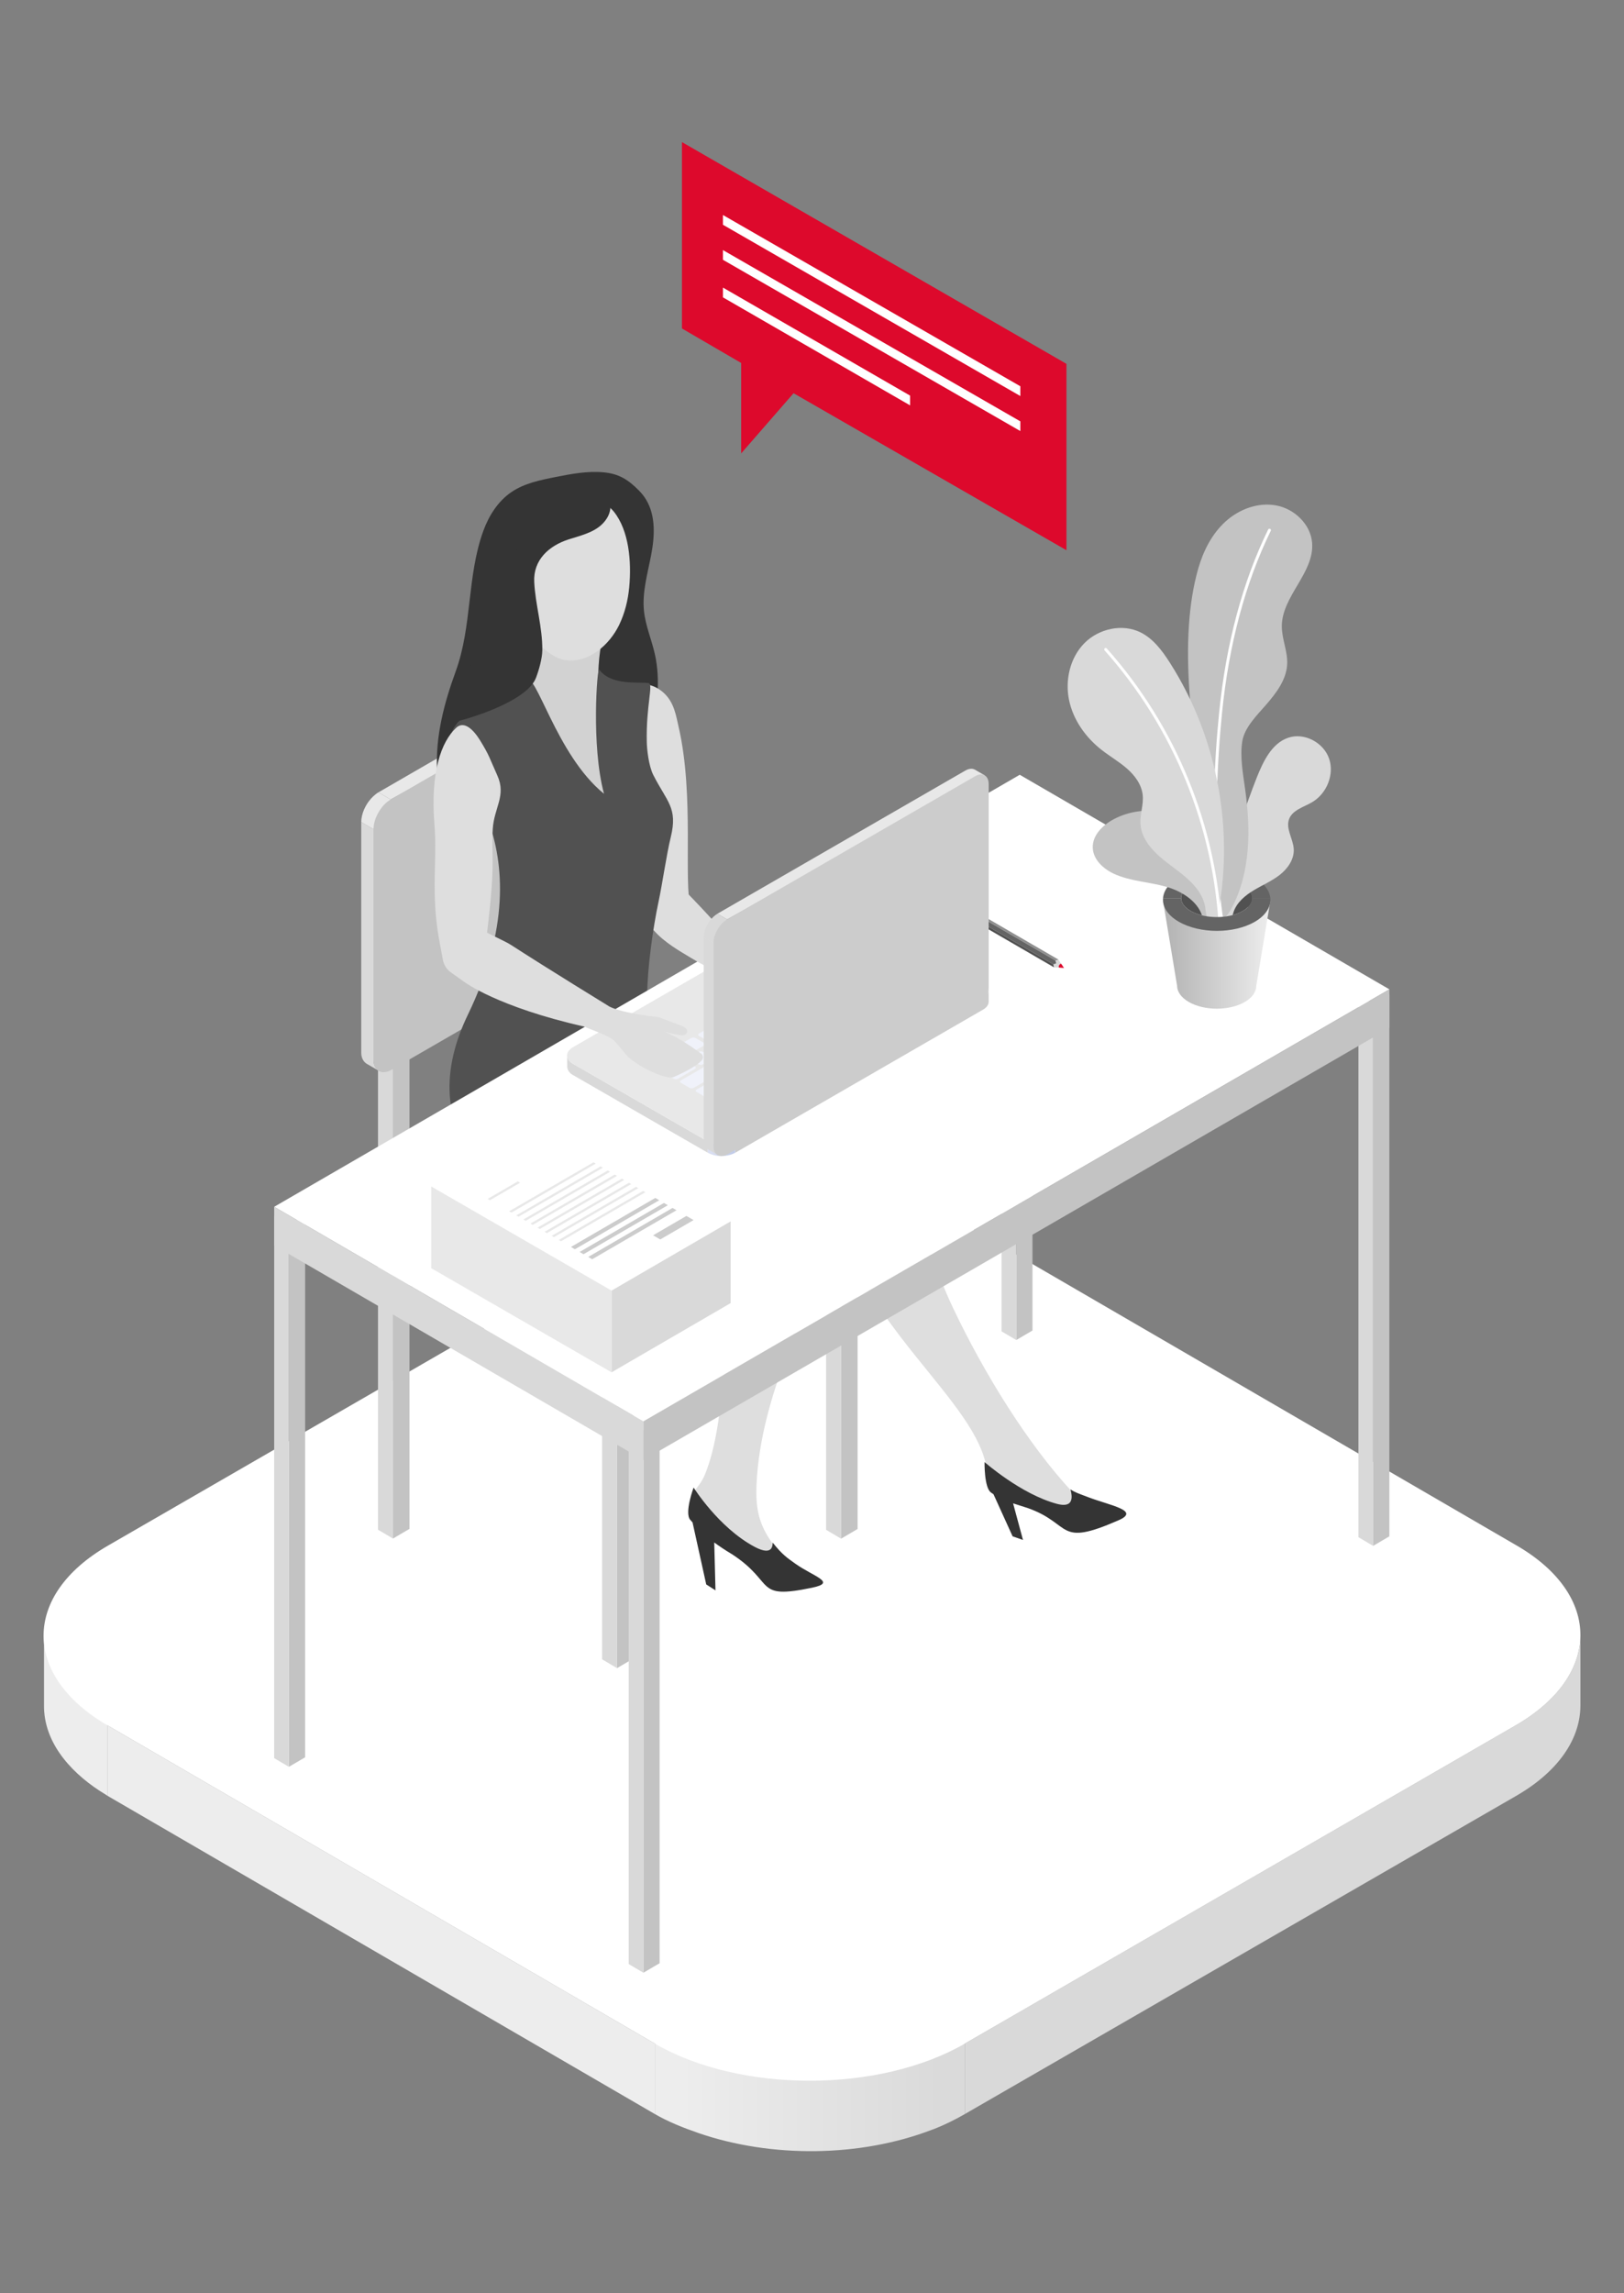 <?xml version="1.0" encoding="utf-8"?>
<!-- Generator: Adobe Illustrator 15.0.0, SVG Export Plug-In . SVG Version: 6.00 Build 0)  -->
<!DOCTYPE svg PUBLIC "-//W3C//DTD SVG 1.1//EN" "http://www.w3.org/Graphics/SVG/1.1/DTD/svg11.dtd">
<svg version="1.1" id="Layer_1" xmlns="http://www.w3.org/2000/svg" xmlns:xlink="http://www.w3.org/1999/xlink" x="0px" y="0px"
	 width="340px" height="480px" viewBox="0 0 340 480" enable-background="new 0 0 340 480" xml:space="preserve">
<rect x="0" y="0" width="340" height="480" fill="#808080" stroke="none"/>
<g>
	<g>
		<g>
			<path fill="#EDEDED" d="M22.544,361.157v14.744c-0.187-0.111-0.324-0.221-0.509-0.334c-6.407-3.854-12.568-10.08-12.813-17.994
				c-0.005-0.135-0.006-0.27-0.006-0.4v-14.75L22.544,361.157z"/>
			<polygon fill="#EDEDED" points="137.104,427.745 137.104,442.491 22.544,375.901 22.544,361.157 			"/>
			<path fill="#D9D9D9" d="M317.281,361.157c9.079-5.242,13.611-12.129,13.593-18.994v14.744c0.019,6.865-4.384,13.75-13.467,18.996
				l-115.411,66.588v-14.746L317.281,361.157z"/>
			
				<linearGradient id="SVGID_1_" gradientUnits="userSpaceOnUse" x1="-771.35" y1="439.002" x2="-717.155" y2="439.002" gradientTransform="matrix(-1 0 0 1 -574.594 0)">
				<stop  offset="0" style="stop-color:#DADADA"/>
				<stop  offset="1" style="stop-color:#EDEDED"/>
			</linearGradient>
			<path fill="url(#SVGID_1_)" d="M137.104,427.745h64.893v14.746c-2.059,1.189-4.189,2.242-6.509,3.156
				c-0.125,0.049-0.265,0.086-0.391,0.133c-15.039,5.779-33.681,5.926-48.914,0.668c-3.191-1.104-6.337-2.365-9.079-3.957V427.745z"
				/>
			<path fill="#FFFFFF" d="M22.595,323.517l115.333-66.588c18.025-10.408,47.156-10.408,65.067,0l114.585,66.59
				c17.823,10.357,17.727,27.232-0.299,37.639l-115.285,66.588c-17.937,10.357-47.068,10.357-64.893,0l-114.56-66.588
				C4.636,350.749,4.652,333.874,22.595,323.517z"/>
		</g>
	</g>
	<g>
		<g>
			<g>
				<g>
					<g>
						<g>
							<g>
								<polygon fill="#C3C3C3" points="179.548,320.026 176.086,322.056 176.086,252.536 179.548,250.509 								"/>
							</g>
							<g>
								<polygon fill="#D9D9D9" points="176.086,322.056 172.952,320.202 172.952,250.683 176.086,252.536 								"/>
							</g>
						</g>
						<g>
							<g>
								<g>
									<polygon fill="#C3C3C3" points="132.64,347.128 129.18,349.157 129.18,169.245 132.64,167.214 									"/>
								</g>
								<g>
									<polygon fill="#D9D9D9" points="129.18,349.157 126.046,347.304 126.046,167.394 129.18,169.245 									"/>
								</g>
							</g>
							<g>
								<g>
									<polygon fill="#C3C3C3" points="85.733,320.001 82.271,322.032 82.271,177.786 85.733,175.757 									"/>
								</g>
								<g>
									<polygon fill="#D9D9D9" points="82.271,322.032 79.137,320.179 79.137,175.935 82.271,177.786 									"/>
								</g>
							</g>
						</g>
					</g>
					<g>
						<path fill="#D9D9D9" d="M78.205,221.88v-48.322l-2.57-1.496v48.326c0.002,1.131,0.543,1.926,1.185,2.299l2.572,1.49
							C78.748,223.806,78.208,223.015,78.205,221.88z"/>
						<path fill="#E8E8E8" d="M133.722,138.56c0,0-2.571-1.494-2.589-1.504c-0.235-0.131-0.52-0.211-0.789-0.229
							c-0.602-0.039-1.228,0.188-1.74,0.482l-49.377,28.535l2.569,1.492C81.796,167.337,133.563,138.468,133.722,138.56z"/>
						<path fill="#E8E8E8" d="M81.796,167.337l-2.569-1.492c-0.386,0.223-0.748,0.518-1.096,0.844
							c-0.645,0.613-1.185,1.324-1.599,2.105c-0.423,0.793-0.737,1.668-0.852,2.562c-0.031,0.24-0.046,0.475-0.046,0.705l2.57,1.496
							L81.796,167.337z"/>
						<path fill="#C3C3C3" d="M134.774,140.874c-0.007-2.289-1.622-3.209-3.599-2.066l-49.38,28.529
							c-1.99,1.148-3.599,3.93-3.591,6.221v48.322c0.005,2.291,1.764,3.191,3.757,2.043l49.378-28.529
							c1.979-1.145,3.44-3.904,3.435-6.195V140.874z"/>
					</g>
				</g>
				<g>
					<path fill="#343434" d="M133.733,102.634c-2.24-2.25-4.158-3.479-7.404-3.775c-3.375-0.307-6.774,0.342-10.075,0.998
						c-3.186,0.631-6.467,1.301-9.156,3.121c-2.812,1.902-4.726,4.914-5.894,8.102c-3.461,9.449-2.323,19.904-5.792,29.428
						c-2.474,6.799-4.278,13.668-3.905,20.971c0.074,1.426,0.229,2.914,1,4.117c1.3,2.029,3.925,2.682,6.308,3.033
						c6.254,0.926,12.641,0.955,18.903,0.102c5.39-0.734,11.637-1.219,15.02-5.975c1.905-2.678,2.844-5.91,3.579-9.109
						c1.262-5.488,2.02-11.236,0.784-16.732c-0.678-3.037-1.961-5.947-2.28-9.043c-0.404-3.939,0.773-7.846,1.512-11.736
						c0.74-3.893,0.981-8.176-1.072-11.564C134.831,103.858,134.312,103.216,133.733,102.634z"/>
					<path fill="#D2D2D2" d="M108.368,145.862c0,0,5.756-3.836,3.29-16.443l14.664,3.492c0,0-3.977,12.678,3.424,28.576
						l-4.934,12.059L108.368,145.862z"/>
					<g>
						<path fill="#DEDEDE" d="M168.245,329.956c-8.545-7.732-10.172-11.92-9.867-19.123c0.814-19.123,11.303-38.002,15.663-49.025
							c6.917-17.496,9.053-20.955,5.798-28.277c-7.475-16.82-45.567-20.139-63.266-20.75l-6.713,27.059
							c0,0,19.528,9.355,47.707,3.455c5.309-1.113-3.866,15.568-4.681,22.582c-1.224,10.498-0.688,31.596-5.29,42.719
							c-1.134,2.734-2.239,2.746-2.681,4.939C144.087,317.669,160.921,331.987,168.245,329.956z"/>
						<path fill="#343434" d="M166.495,327.282c-1.631-1.166-2.719-1.865-4.699-4.369c-0.161-0.205,0.523,3.203-3.923,0.795
							c-7.478-4.049-12.659-12.352-12.659-12.352s-1.978,5.309-0.702,6.758c0.16,0.182,0.321,0.363,0.48,0.545l2.861,12.973
							l1.941,1.242l-0.261-10.02c1.02,0.75,2.224,1.564,3.758,2.484c9.164,5.982,4.484,9.516,16.698,6.988
							C175.34,331.224,170.285,329.989,166.495,327.282z"/>
					</g>
					<g>
						<path fill="#DEDEDE" d="M172.428,248.487c7.157,29.52,32.472,44.5,34.25,59.566c0.05,0.414,9.887,6.965,13.73,8.289
							c2.855,0.98,7.952,2.572,12.363-0.379c-3.101-1.135-6.456-1.711-8.336-3.74c-9.354-10.08-18.398-24.822-24.721-38.068
							c-6.807-14.256-9.414-29.324-12.609-38.18c-2.893-8.025-11.391-9.031-19.47-9.512c-8.76-0.521-34.589-0.92-42.324,0.316
							c-14.241,2.277-21.008,1.406-22.791,8.221c-3.578,13.678,10.916,15.93,22.012,17.793
							C142.151,255.753,171.695,245.468,172.428,248.487z"/>
						<path fill="#343434" d="M228.066,313.462c-2.264-0.854-3.126-1.135-3.924-1.711c-0.191-0.137,1.642,4.207-2.828,3.027
							c-7.518-1.988-15.189-8.754-15.189-8.754s-0.103,5.359,1.348,6.371c0.193,0.139,0.359,0.254,0.527,0.369l4.001,8.809
							l2.169,0.748l-2.07-7.656c0.8,0.268,1.781,0.582,3.066,0.982c9.435,3.34,5.952,8.279,19.036,2.549
							C238.775,316.188,232.513,315.132,228.066,313.462z"/>
					</g>
					<path fill="#DEDEDE" d="M110.622,131.663c-4.729-11.594-1.999-23.93,8.851-27.615c2.804-0.953,7.203,0.74,9.051,3.057
						c3.155,3.961,3.712,10.359,3.209,15.816c-0.25,2.693-0.916,5.41-2.097,7.861c-2.01,4.176-6.438,8.141-11.389,7.371
						C115.403,137.71,111.672,134.231,110.622,131.663z"/>
					<path fill="#DEDEDE" d="M142.081,152.169c-0.55-2.375-0.914-5.117-3.107-7.129c-3.744-3.432-7.897-1.096-9.319-0.729
						l5.711,50.682c0,0,10.075-1.744,9.281-4.602C143.017,184.544,145.417,166.624,142.081,152.169z"/>
					<path fill="#515151" d="M152.986,216.646c-13.812-3.141-17.518-2.523-17.494-8.238c0.026-5.668,1.205-14.188,2.385-19.693
						c0.798-3.713,1.656-9.834,2.56-13.521c1.496-6.117-0.785-7.33-3.643-12.941c-1.018-1.996-1.353-5.527-1.383-6.887
						c-0.182-7.674,1.444-12.207,0.365-12.379c-2.043-0.322-7.891,0.584-10.347-2.879c-0.376-0.525-1.713,15.898,1.027,26.041
						c-10.14-8.223-14.294-26.115-16.445-23.846c-2.746,2.898-8.313,5.664-13.064,8.039c-2.226,1.113-3.288,5.115-3.838,7.309
						c0.292,0.418,22.292,18.639,4.851,54.727c-5.344,11.051-5.996,23,3.663,32.953c4.907,5.057,17.188,8.748,31.427,9.156
						c0,0,0.221-10.152,3.458-15.869c10.375-18.307,26.244-16.885,32.141-16.682C164.988,220.104,157.464,217.663,152.986,216.646z"
						/>
					<path fill="#343434" d="M126.001,109.772c-1.835,1.752-4.561,2.355-6.968,3.133c-4.1,1.322-7.415,4.289-7.187,8.904
						c0.236,4.805,1.735,9.402,1.691,14.291c-0.016,1.736-0.714,4.17-1.333,5.789c-1.917,5.01-14.534,8.762-17.542,9.318
						c-0.904,0.17,14.102-40.113,17.42-43.73c2.713-2.951,9.444-7.355,13.548-5.121c1.292,0.705,2.155,2.135,2.173,3.609
						C127.821,107.421,127.07,108.751,126.001,109.772z"/>
				</g>
			</g>
			<g>
				<g>
					<g>
						<polygon fill="#C3C3C3" points="216.158,278.487 212.762,280.481 212.762,217.464 216.158,215.472 						"/>
					</g>
					<g>
						<polygon fill="#D9D9D9" points="212.762,280.481 209.686,278.661 209.686,215.647 212.762,217.464 						"/>
					</g>
				</g>
				<g>
					<g>
						<polygon fill="#C3C3C3" points="290.874,321.571 287.477,323.565 287.477,210.046 290.874,208.052 						"/>
					</g>
					<g>
						<polygon fill="#D9D9D9" points="287.477,323.565 284.402,321.747 284.402,208.226 287.477,210.046 						"/>
					</g>
				</g>
				<g>
					<g>
						<polygon fill="#C3C3C3" points="63.88,367.819 60.481,369.812 60.481,256.296 63.88,254.302 						"/>
					</g>
					<g>
						<polygon fill="#D9D9D9" points="60.481,369.812 57.404,367.993 57.404,254.476 60.481,256.296 						"/>
					</g>
				</g>
				<g>
					<g>
						<polygon fill="#FFFFFF" points="57.404,252.593 134.701,297.499 290.874,207.075 213.493,162.167 						"/>
					</g>
					<g>
						<g>
							<polygon fill="#D9D9D9" points="57.404,252.593 57.404,260.692 134.701,305.601 134.701,297.499 							"/>
						</g>
						<g>
							<polygon fill="#C3C3C3" points="134.701,297.499 134.701,305.601 290.874,215.177 290.874,207.075 							"/>
						</g>
					</g>
				</g>
				<g>
					<g>
						<polygon fill="#C3C3C3" points="138.098,410.919 134.699,412.909 134.699,299.392 138.098,297.397 						"/>
					</g>
					<g>
						<polygon fill="#D9D9D9" points="134.699,412.909 131.624,411.091 131.624,297.571 134.699,299.392 						"/>
					</g>
				</g>
			</g>
			<g>
				<path fill="#D9D9D9" d="M119.858,222.599l28.333,16.322l0.01,2.367l-28.336-16.326c-0.778-0.453-1.11-1.141-1.112-1.73
					l-0.008-2.367C118.748,221.456,119.076,222.146,119.858,222.599z"/>
				<path fill="#CCCCCC" d="M206.982,207.304c0,0,0.007,2.365,0.007,2.383c-0.005,0.211-0.062,0.441-0.156,0.635
					c-0.212,0.428-0.617,0.768-1.027,1.004l-51.892,29.963l-0.005-2.367C153.909,238.921,206.984,207.448,206.982,207.304z"/>
				
					<linearGradient id="SVGID_2_" gradientUnits="userSpaceOnUse" x1="1545.927" y1="240.446" x2="1550.107" y2="240.446" gradientTransform="matrix(1 0 0 1 -1396.91 0)">
					<stop  offset="0" style="stop-color:#D9DEF1"/>
					<stop  offset="1" style="stop-color:#C2CCE9"/>
				</linearGradient>
				<path fill="url(#SVGID_2_)" d="M153.909,238.921h-5.715l0.007,2.367c0.158,0.092,0.327,0.172,0.505,0.246
					c0.662,0.275,1.389,0.408,2.102,0.434c0.705,0.023,1.411-0.064,2.085-0.266c0.366-0.109,0.717-0.242,1.021-0.414
					L153.909,238.921z"/>
				<path fill="#E8E8E8" d="M205.806,205.657c1.575,0.916,1.566,2.395-0.004,3.303l-51.893,29.961c-1.588,0.918-4.143,0.918-5.718,0
					l-28.333-16.322c-1.576-0.916-1.498-2.486,0.087-3.4l51.896-29.963c1.571-0.906,4.057-0.816,5.632,0.1L205.806,205.657z"/>
			</g>
			<path fill="#DEDEDE" d="M144.009,187.058l-7.203,7.594c2.284,2.65,5.571,4.451,8.016,5.938
				c4.201,2.561,10.051,5.027,10.051,5.027l2.192-4.109C150.486,193.647,144.009,187.058,144.009,187.058z"/>
			<g>
				
					<linearGradient id="SVGID_3_" gradientUnits="userSpaceOnUse" x1="425.007" y1="-5.408" x2="423.866" y2="-5.408" gradientTransform="matrix(-0.5 0.866 -0.866 -0.5 406.787 -181.344)">
					<stop  offset="0" style="stop-color:#D40D51"/>
					<stop  offset="1" style="stop-color:#EC6B8D"/>
				</linearGradient>
				<path fill="url(#SVGID_3_)" d="M200.148,188.403l-0.424-0.244c-0.255-0.148-0.558,0.068-0.729,0.25
					c-0.191,0.209-0.371,0.537-0.409,0.867c-0.005,0.039-0.002,0.08,0,0.121c0.008,0.105,0.042,0.211,0.105,0.297
					c0.029,0.043,0.093,0.082,0.101,0.082l0.418,0.244L200.148,188.403z"/>
				<g>
					<path fill="#909090" d="M221.585,200.843l-21.473-12.459c0,0-0.092-0.061-0.239-0.061c-0.082,0.004-0.169,0.037-0.262,0.092
						c-0.055,0.029-0.105,0.068-0.153,0.113c-0.011,0.006-0.02,0.016-0.028,0.021l21.912,12.713L221.585,200.843z"/>
					<path fill="#646464" d="M221.342,201.263L199.43,188.55c-0.215,0.195-0.388,0.494-0.449,0.779l21.91,12.713L221.342,201.263z"
						/>
					<path fill="#515151" d="M220.891,202.042l-21.91-12.713c-0.005,0.012-0.007,0.025-0.01,0.037
						c-0.012,0.064-0.019,0.129-0.019,0.191c0,0.105,0.021,0.191,0.054,0.266c0.034,0.09,0.143,0.164,0.143,0.164l21.5,12.475
						L220.891,202.042z"/>
				</g>
				<polygon fill="#D9D9D9" points="221.74,202.532 221.968,202.142 222.19,201.753 221.585,200.843 220.966,201.046 
					221.116,201.651 220.518,201.827 220.648,202.462 				"/>
				<path fill="#DD092C" d="M222.765,202.604l-0.574-0.852l0,0c-0.119-0.057-0.261,0.043-0.339,0.129
					c-0.092,0.096-0.182,0.258-0.196,0.416c-0.002,0.021-0.002,0.039-0.002,0.059c0.004,0.053,0.017,0.102,0.052,0.143
					c0.01,0.014,0.026,0.027,0.035,0.033l0,0L222.765,202.604z"/>
			</g>
			<g>
				<g>
					<path fill="#F0F2FA" d="M146.345,216.821l1.823,1.061c0.236,0.135,0.628,0.135,0.865,0l1.842-1.062
						c0.237-0.139,0.237-0.365,0.002-0.504l-1.821-1.059c-0.244-0.141-0.63-0.141-0.866,0l-1.844,1.062
						C146.108,216.456,146.102,216.681,146.345,216.821z"/>
					<path fill="#F0F2FA" d="M142.885,218.819l1.821,1.059c0.238,0.139,0.63,0.139,0.866,0l1.84-1.059
						c0.241-0.141,0.241-0.367,0.005-0.504l-1.823-1.059c-0.243-0.141-0.628-0.141-0.867,0l-1.84,1.061
						C142.647,218.454,142.642,218.679,142.885,218.819z"/>
					<path fill="#F0F2FA" d="M139.424,220.817l1.822,1.061c0.238,0.137,0.63,0.137,0.866,0l1.84-1.064
						c0.24-0.139,0.24-0.365,0.005-0.502l-1.823-1.059c-0.244-0.139-0.628-0.139-0.868,0l-1.84,1.062
						C139.187,220.452,139.182,220.675,139.424,220.817z"/>
					<path fill="#F0F2FA" d="M147.152,220.169c-0.244-0.141-0.628-0.137-0.868,0l-1.836,1.057c-0.236,0.139-0.243,0.363,0,0.506
						l1.821,1.057c0.238,0.139,0.63,0.139,0.866,0l1.834-1.057c0.237-0.139,0.237-0.367,0.004-0.506L147.152,220.169z"/>
					<path fill="#F0F2FA" d="M140.496,222.31l-1.821-1.057c-0.244-0.141-0.63-0.141-0.87,0l-1.833,1.057
						c-0.245,0.141-0.252,0.365-0.011,0.506l1.823,1.061c0.238,0.137,0.631,0.137,0.876-0.006l1.832-1.057
						C140.73,222.675,140.73,222.446,140.496,222.31z"/>
					<path fill="#F0F2FA" d="M145.514,223.226l-1.823-1.061c-0.243-0.139-0.623-0.139-0.867,0l-3.562,2.057
						c-0.243,0.143-0.25,0.363-0.009,0.506l1.825,1.059c0.233,0.141,0.623,0.141,0.871-0.004l3.562-2.055
						C145.757,223.585,145.75,223.362,145.514,223.226z"/>
					<path fill="#F0F2FA" d="M150.532,224.64c0.241-0.139,0.241-0.367,0.005-0.504l-1.821-1.061c-0.243-0.139-0.632-0.137-0.869,0
						l-1.841,1.062l-3.454,1.998c-0.245,0.139-0.25,0.361-0.01,0.504l1.826,1.059c0.234,0.137,0.627,0.137,0.871-0.002l3.453-1.994
						L150.532,224.64z"/>
					<path fill="#F0F2FA" d="M152.093,227.048l-1.821-1.059c-0.245-0.141-0.623-0.141-0.867,0l-3.561,2.059
						c-0.248,0.139-0.252,0.361-0.012,0.504l1.823,1.059c0.236,0.139,0.631,0.139,0.873-0.004l3.561-2.055
						C152.334,227.411,152.329,227.185,152.093,227.048z"/>
				</g>
			</g>
			<g>
				<path fill="#D9D9D9" d="M149.376,239.952V197.39l-2.043-1.188v42.561c0.004,0.9,0.434,1.533,0.942,1.828l2.047,1.189
					C149.81,241.485,149.38,240.851,149.376,239.952z"/>
				<path fill="#E8E8E8" d="M206.155,162.286c0,0-2.045-1.189-2.062-1.197c-0.187-0.102-0.417-0.166-0.627-0.182
					c-0.479-0.027-0.975,0.15-1.383,0.389l-51.895,29.959l2.043,1.189C152.232,192.444,206.028,162.212,206.155,162.286z"/>
				<path fill="#D9D9D9" d="M150.189,191.255c-0.305,0.178-0.595,0.414-0.871,0.674c-0.513,0.486-0.94,1.051-1.271,1.676
					c-0.333,0.629-0.586,1.324-0.678,2.039c-0.026,0.189-0.037,0.377-0.037,0.559l2.043,1.188l2.856-4.945L150.189,191.255z"/>
				<path fill="#CCCCCC" d="M206.989,164.13c-0.005-1.822-1.288-2.557-2.861-1.646l-51.896,29.961
					c-1.585,0.914-2.86,3.127-2.856,4.945v42.562c0.006,1.82,1.404,2.537,2.989,1.621l51.894-29.959
					c1.575-0.908,2.737-3.107,2.73-4.93V164.13z"/>
			</g>
			<path fill="#DEDEDE" d="M101.975,195.208c1.868-15.494,0.832-15.84,1.185-21.662c0.275-4.521,2.879-6.988,0.959-11.236
				c-1.714-3.801-1.598-4.049-3.562-7.264c-1.507-2.465-3.437-4.232-5.07-2.697c-3.106,2.926-5.435,9.23-4.522,20.377
				c0.6,7.324-0.777,13.887,0.928,23.729l0.831,4.455c0.193,1.057,0.796,1.998,1.672,2.621l2.855,2.027
				c0,0,6.864,5.189,25.021,9.307c2.125,0.934,4.562,1.609,6.256,2.898c2.897,3.051,1.981,3.102,5.594,5.342
				c1.006,0.623,5.514,2.99,7.017,2.291c0.767-0.361,4.578-1.988,5.851-3.562c0.319-0.4,0.207-1.004-0.205-1.307
				c-0.836-0.609-4.686-3.451-7.729-4.596c0,0,3.001,0.816,3.865,0.764c0.965-0.055,1.627-1.27-0.202-1.982l-4.883-1.83
				c0,0-7.271-0.711-10.222-2.188c0,0-12.971-7.957-20.58-12.877C105.739,196.983,102.916,195.763,101.975,195.208z"/>
		</g>
		<g>
			<path fill="#515151" d="M259.967,185.175c-2.916-1.553-7.625-1.555-10.525,0c-2.895,1.551-2.877,4.066,0.039,5.617
				c2.914,1.549,7.625,1.553,10.521,0C262.898,189.237,262.881,186.726,259.967,185.175z"/>
			<path fill="#646464" d="M249.441,185.175c2.9-1.555,7.609-1.553,10.525,0c1.454,0.773,2.19,1.789,2.197,2.807h3.788
				c-0.146-1.555-1.236-3.086-3.292-4.275c-4.409-2.541-11.538-2.547-15.926,0c-2.042,1.189-3.112,2.721-3.24,4.275h3.791
				C247.274,186.964,247.993,185.948,249.441,185.175z"/>
			<g>
				<path fill="#C3C3C3" d="M253.054,175.114c-4.805-5.484-13.513-7.064-19.938-3.619c-2.283,1.225-4.43,3.361-4.338,5.947
					c0.087,2.477,2.213,4.434,4.468,5.465c3.381,1.543,7.221,1.672,10.803,2.668c3.579,1,7.258,3.367,7.858,7.037
					c0.324,1.988,1.171,4.861,2.808,1.965c1.12-1.98,1.856-4.367,2.123-6.615C257.382,183.411,256.099,178.587,253.054,175.114z"/>
				<path fill="#D9D9D9" d="M263.116,162.745c1.364-3.398,3.129-7.16,6.599-8.336c3.351-1.135,7.366,0.998,8.532,4.344
					c1.165,3.346-0.479,7.354-3.535,9.148c-1.771,1.041-4.133,1.633-4.837,3.561c-0.732,2.008,0.855,4.1,0.982,6.232
					c0.13,2.115-1.218,4.074-2.884,5.391c-1.66,1.314-3.644,2.148-5.46,3.238c-1.821,1.09-3.562,2.547-4.25,4.551
					c-0.307,0.898-0.391,1.873-0.785,2.734c-0.393,0.865-1.245,1.639-2.186,1.504C251.088,194.499,261.85,165.901,263.116,162.745z"
					/>
				<path fill="#C3C3C3" d="M248.911,130.892c0.272-4.049,0.863-8.055,1.939-11.832c1.057-3.711,2.863-7.305,5.724-9.9
					c2.854-2.598,6.858-4.088,10.651-3.363s7.148,3.932,7.475,7.777c0.532,6.268-6.309,11.18-6.339,17.469
					c-0.017,2.686,1.244,5.271,1.123,7.949c-0.15,3.281-2.307,6.09-4.462,8.568c-1.814,2.094-4.455,4.68-4.929,7.551
					c-0.532,3.244,0.144,6.873,0.592,10.105c1.174,8.412,1.152,17.395-2.841,24.893c-0.553,1.033-1.286,2.115-2.422,2.4
					c-3.239,0.807-1.87-7.602-1.959-9.441c-0.208-4.25-0.674-8.484-1.228-12.699c-1.112-8.445-2.606-16.85-3.2-25.352
					C248.719,140.452,248.591,135.646,248.911,130.892z"/>
				<g>
					<path fill="#FFFFFF" d="M255.782,192.778c-0.148,0-0.276-0.109-0.299-0.26c-2.367-16.203-1.172-34.105-0.247-43.34
						c1.445-14.451,4.899-27.354,10.265-38.344c0.073-0.15,0.258-0.215,0.409-0.141c0.15,0.074,0.212,0.258,0.139,0.406
						c-5.335,10.926-8.769,23.76-10.207,38.143c-0.921,9.199-2.114,27.047,0.245,43.188c0.024,0.166-0.091,0.318-0.26,0.346
						C255.813,192.778,255.798,192.778,255.782,192.778z"/>
				</g>
				<path fill="#D9D9D9" d="M244.888,138.655c-1.6-2.498-3.465-4.994-6.129-6.305c-3.813-1.873-8.739-0.76-11.728,2.266
					c-2.985,3.029-4.074,7.654-3.233,11.824c0.838,4.17,3.447,7.863,6.791,10.488c1.734,1.365,3.67,2.471,5.332,3.922
					c1.665,1.449,3.08,3.359,3.315,5.555c0.211,2.004-0.586,4.006-0.47,6.021c0.217,3.779,3.457,6.594,6.499,8.846
					c3.045,2.254,6.403,4.807,7.045,8.539c0.158,0.92,0.305,4.082,1.922,3.359c0.978-0.438,1.093-3.68,1.222-4.535
					c0.636-4.193,0.891-8.441,0.777-12.682c-0.225-8.426-1.905-16.814-4.953-24.676
					C249.573,146.874,247.434,142.634,244.888,138.655z"/>
				<g>
					<path fill="#FFFFFF" d="M255.492,194.821c-0.165,0-0.298-0.125-0.305-0.289c-1.07-21.553-9.569-42.293-23.932-58.398
						c-0.11-0.123-0.098-0.318,0.023-0.432c0.126-0.109,0.32-0.102,0.431,0.025c14.458,16.209,23.01,37.082,24.082,58.775
						c0.011,0.166-0.119,0.311-0.286,0.318H255.492z"/>
				</g>
			</g>
			
				<linearGradient id="SVGID_4_" gradientUnits="userSpaceOnUse" x1="1640.424" y1="199.901" x2="1662.844" y2="199.901" gradientTransform="matrix(1 0 0 1 -1396.91 0)">
				<stop  offset="0" style="stop-color:#B2B2B2"/>
				<stop  offset="1" style="stop-color:#EDEDED"/>
			</linearGradient>
			<path fill="url(#SVGID_4_)" d="M243.514,188.677l2.921,17.648l0,0c0.008,1.227,0.827,2.455,2.449,3.393
				c3.245,1.875,8.498,1.879,11.723,0.004c1.614-0.939,2.417-2.168,2.408-3.396l2.919-17.607l-10.947,5.17L243.514,188.677z"/>
			<path fill="#646464" d="M262.164,187.981c0.005,1.018-0.713,2.035-2.163,2.811c-2.896,1.553-7.606,1.549-10.521,0
				c-1.459-0.775-2.19-1.793-2.195-2.811h-3.791c-0.148,1.781,0.947,3.59,3.302,4.947c4.407,2.545,11.535,2.549,15.916,0.004
				c2.341-1.361,3.41-3.17,3.24-4.951H262.164z"/>
		</g>
		<g>
			<g>
				<polygon fill="#DD092C" points="142.773,29.741 223.27,76.155 223.27,115.169 166.139,82.304 155.171,94.899 155.171,75.974 
					142.773,68.753 				"/>
			</g>
			<g>
				<polygon fill="#FFFFFF" points="151.352,45.003 151.352,47.042 213.618,82.894 213.618,80.849 				"/>
				<polygon fill="#FFFFFF" points="151.356,60.194 151.352,62.237 190.537,84.849 190.537,82.806 				"/>
				<polygon fill="#FFFFFF" points="151.352,52.345 151.352,54.374 213.618,90.224 213.618,88.194 				"/>
			</g>
		</g>
		<g>
			<g>
				<polygon fill="#FFFFFF" points="115.225,233.847 152.967,255.647 128.034,270.136 90.277,248.335 				"/>
				<g>
					<polygon fill="#D9D9D9" points="152.967,255.647 152.967,272.751 128.034,287.237 128.034,270.136 					"/>
				</g>
				<g>
					<polygon fill="#E8E8E8" points="128.034,270.136 128.034,287.237 90.277,265.437 90.277,248.335 					"/>
				</g>
			</g>
			<g>
				<polygon fill="#E8E8E8" points="108.402,247.276 102.103,250.938 102.579,251.214 108.88,247.552 				"/>
				<polygon fill="#E8E8E8" points="127.231,244.993 109.575,255.253 110.051,255.528 127.708,245.269 				"/>
				<polygon fill="#E8E8E8" points="133.152,248.413 115.498,258.671 115.973,258.948 133.629,248.687 				"/>
				<polygon fill="#CCCCCC" points="143.704,254.505 136.728,258.562 138.229,259.427 145.209,255.372 				"/>
				<polygon fill="#CCCCCC" points="137.188,250.741 119.531,261.001 120.365,261.481 138.022,251.222 				"/>
				<polygon fill="#CCCCCC" points="139.005,251.79 121.346,262.05 122.165,262.522 139.821,252.263 				"/>
				<polygon fill="#CCCCCC" points="140.802,252.831 123.15,263.089 123.981,263.571 141.637,253.312 				"/>
				<polygon fill="#E8E8E8" points="124.256,243.276 106.597,253.532 107.075,253.81 124.73,243.55 				"/>
				<polygon fill="#E8E8E8" points="125.744,244.136 108.088,254.394 108.562,254.667 126.22,244.407 				"/>
				<polygon fill="#E8E8E8" points="128.702,245.845 111.049,256.104 111.523,256.38 129.18,246.118 				"/>
				<polygon fill="#E8E8E8" points="130.19,246.702 112.536,256.962 113.013,257.237 130.668,246.979 				"/>
				<polygon fill="#E8E8E8" points="131.681,247.563 114.024,257.821 114.5,258.099 132.156,247.837 				"/>
				<polygon fill="#E8E8E8" points="134.643,249.271 116.986,259.532 117.461,259.806 135.117,249.548 				"/>
			</g>
		</g>
	</g>
</g>
</svg>

